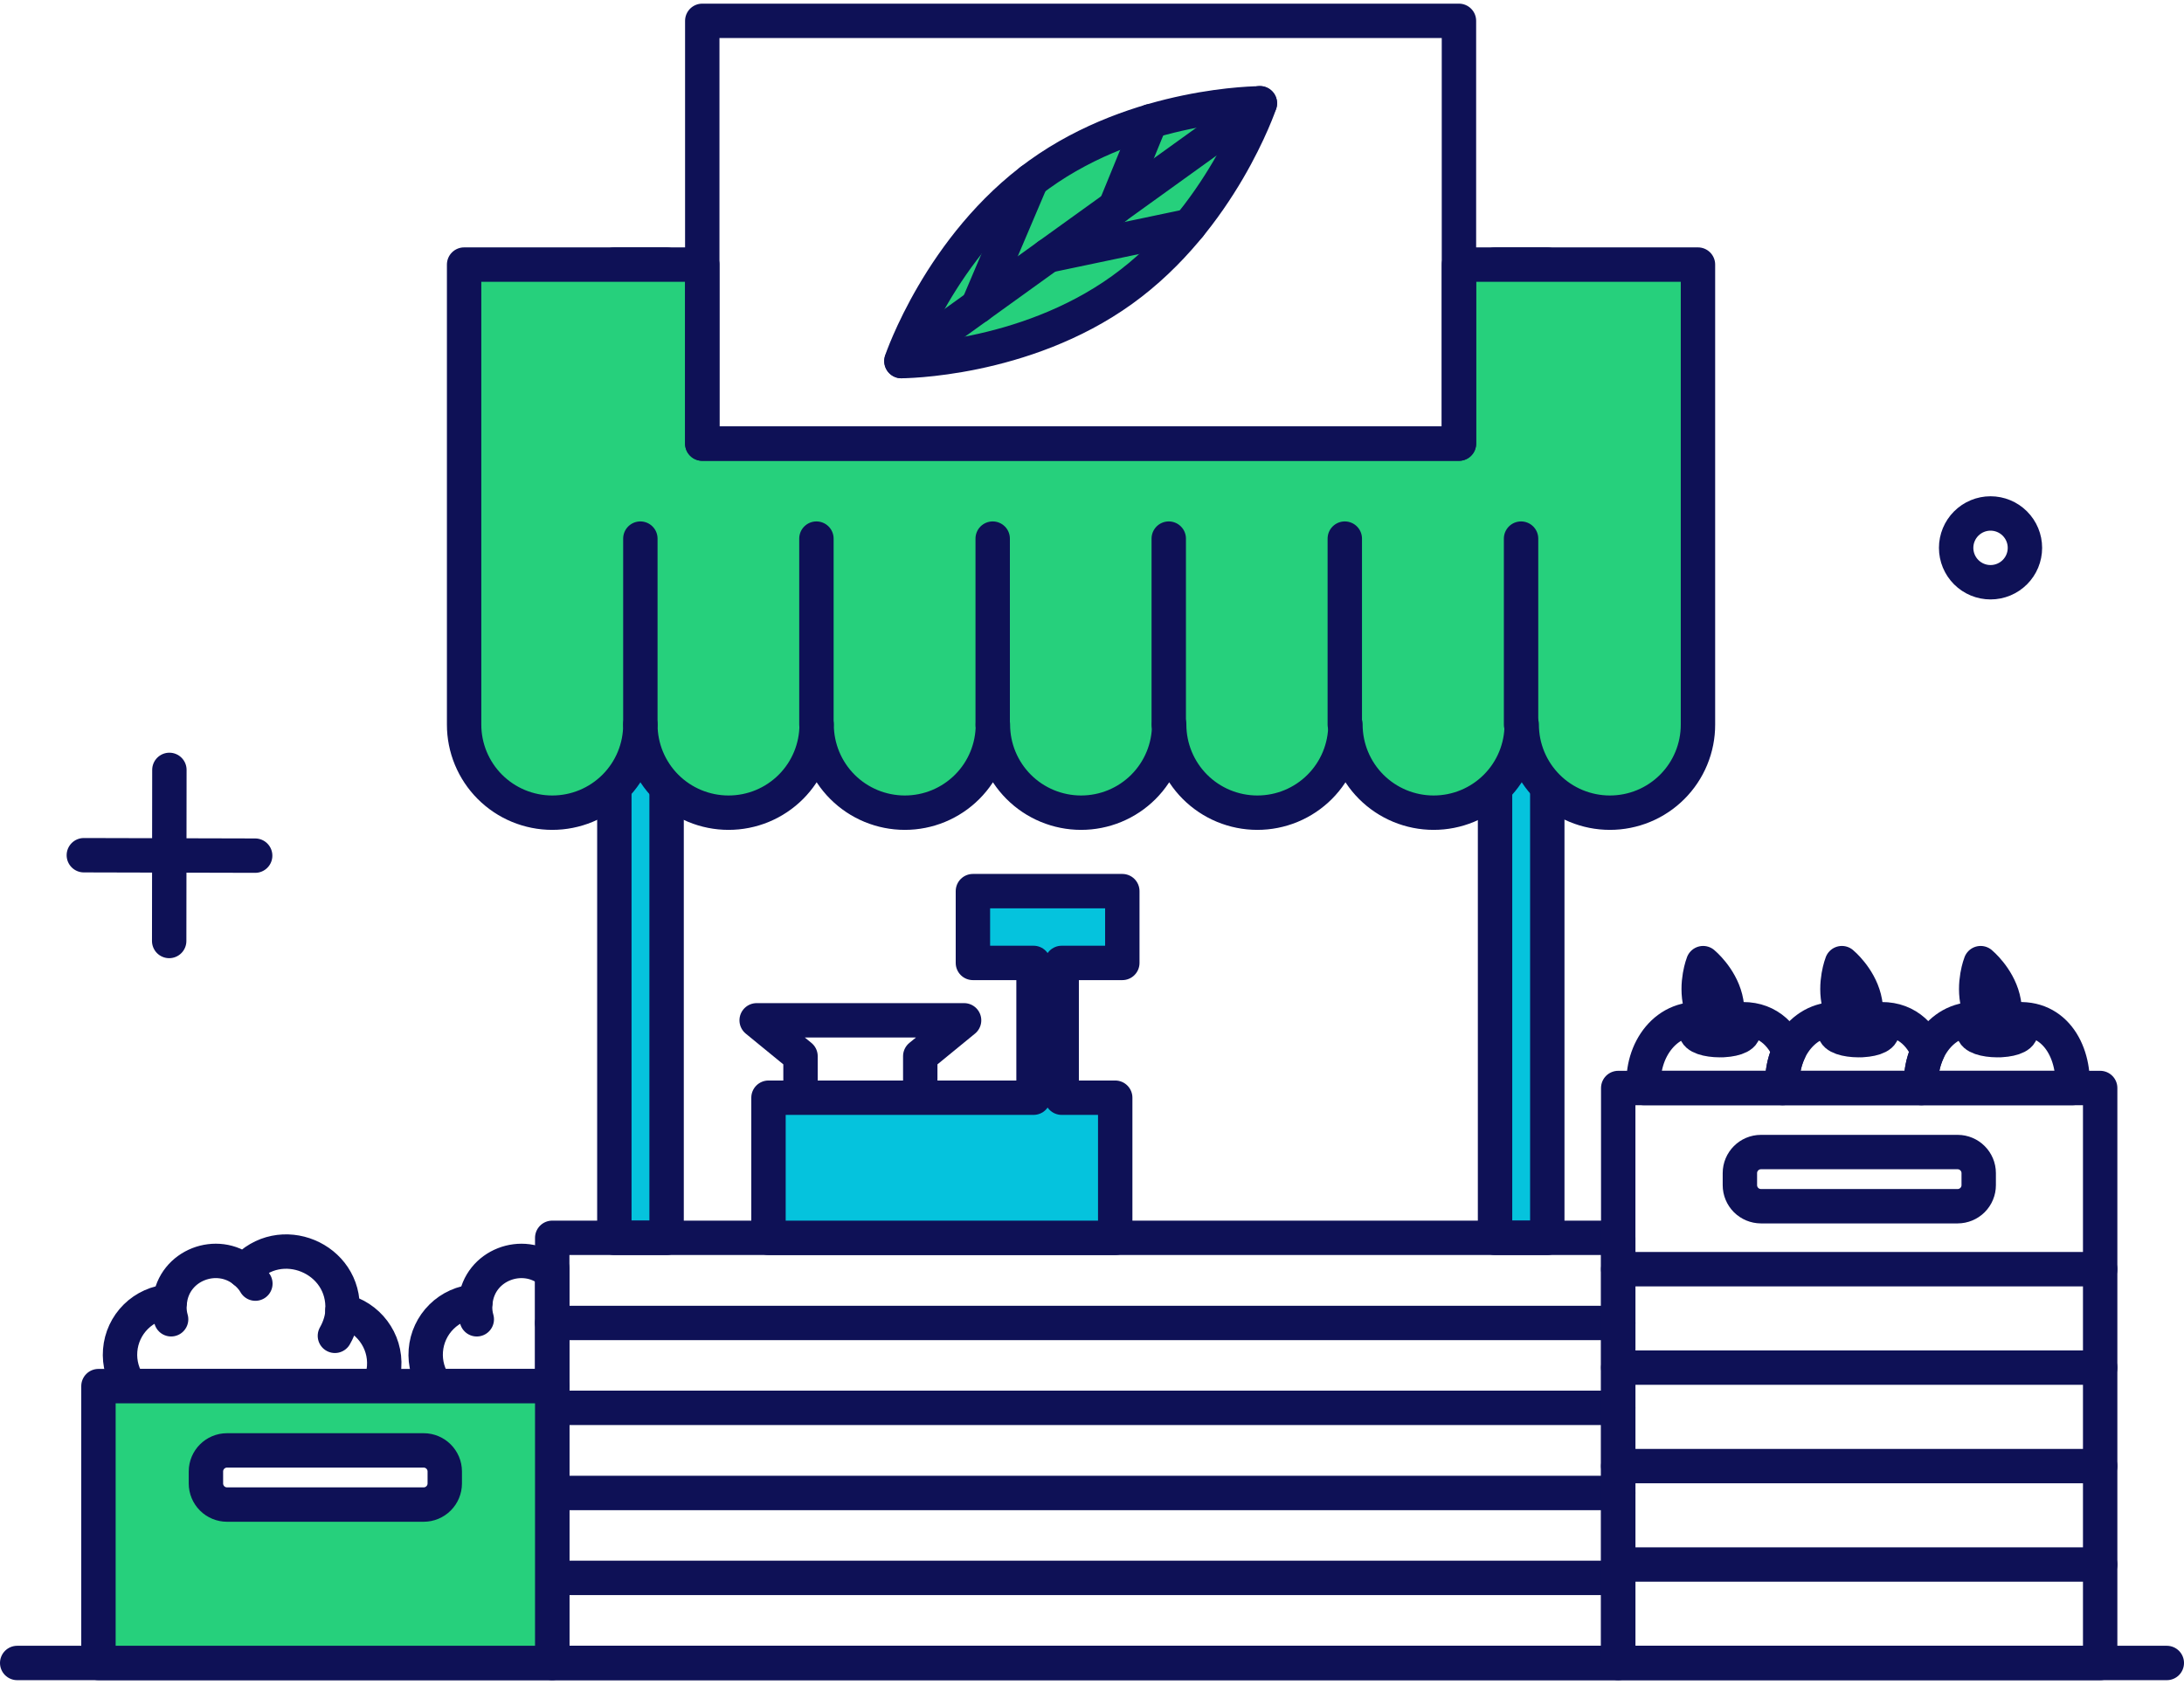 <svg xmlns="http://www.w3.org/2000/svg" width="127" height="98" viewBox="0 0 127 98" fill="none"><path d="M103.658 63.275C103.596 62.542 103.725 61.805 104.033 61.137C103.509 59.898 102.409 59.054 100.763 59.325C100.263 59.4 99.763 59.4 99.263 59.312C96.891 58.925 95.409 61.116 95.59 63.275H103.658Z" stroke="#0E1156" stroke-width="2" stroke-linecap="round" stroke-linejoin="round"></path><path d="M98.612 59.95C98.612 60.663 101.375 60.675 101.388 59.963" stroke="#0E1156" stroke-width="2" stroke-linecap="round" stroke-linejoin="round"></path><path d="M98.888 58.425C99.2 59.663 100.188 60.475 100.188 60.475C100.188 60.475 100.649 59.288 100.338 58.063C100.024 56.826 99.037 56.013 99.037 56.013C99.037 56.013 98.575 57.188 98.888 58.425Z" fill="#26D07C"></path><path d="M98.888 58.425C99.2 59.663 100.188 60.475 100.188 60.475C100.188 60.475 100.649 59.288 100.338 58.063C100.024 56.826 99.037 56.013 99.037 56.013C99.037 56.013 98.575 57.188 98.888 58.425Z" stroke="#0E1156" stroke-width="2" stroke-linecap="round" stroke-linejoin="round"></path><path d="M111.727 63.275C111.665 62.542 111.794 61.805 112.102 61.137C111.578 59.898 110.478 59.054 108.832 59.325C108.332 59.4 107.832 59.4 107.332 59.312C104.96 58.925 103.478 61.116 103.659 63.275H111.728H111.727Z" stroke="#0E1156" stroke-width="2" stroke-linecap="round" stroke-linejoin="round"></path><path d="M106.681 59.95C106.681 60.663 109.443 60.675 109.456 59.963" stroke="#0E1156" stroke-width="2" stroke-linecap="round" stroke-linejoin="round"></path><path d="M106.956 58.425C107.269 59.663 108.256 60.475 108.256 60.475C108.256 60.475 108.717 59.288 108.406 58.063C108.092 56.826 107.106 56.013 107.106 56.013C107.106 56.013 106.644 57.188 106.956 58.425Z" fill="#26D07C"></path><path d="M106.956 58.425C107.269 59.663 108.256 60.475 108.256 60.475C108.256 60.475 108.717 59.288 108.406 58.063C108.092 56.826 107.106 56.013 107.106 56.013C107.106 56.013 106.644 57.188 106.956 58.425Z" stroke="#0E1156" stroke-width="2" stroke-linecap="round" stroke-linejoin="round"></path><path d="M1 96.712H126" stroke="#0E1156" stroke-width="2" stroke-linecap="round" stroke-linejoin="round"></path><path d="M14.2 73.912C14.463 74.125 14.688 74.362 14.85 74.65" stroke="#0E1156" stroke-width="2" stroke-linecap="round" stroke-linejoin="round"></path><path d="M9.95 76.724C9.792 76.183 9.875 75.752 9.875 75.686" stroke="#0E1156" stroke-width="2" stroke-linecap="round" stroke-linejoin="round"></path><path d="M19.913 76.236C19.913 76.607 19.776 77.163 19.475 77.686" stroke="#0E1156" stroke-width="2" stroke-linecap="round" stroke-linejoin="round"></path><path d="M22.043 80.612C22.21 80.267 22.31 79.893 22.337 79.511C22.453 77.95 21.387 76.574 19.913 76.237C20.108 73.172 16.281 71.555 14.2 73.912C12.634 72.639 10.118 73.55 9.875 75.686C9.132 75.735 8.43 76.05 7.9 76.573C7.37 77.097 7.046 77.794 6.988 78.537C6.928 79.276 7.136 80.012 7.573 80.612H22.043Z" stroke="#0E1156" stroke-width="2" stroke-linecap="round" stroke-linejoin="round"></path><path d="M31.975 73.913C30.409 72.64 27.893 73.551 27.65 75.688C26.907 75.736 26.205 76.051 25.675 76.575C25.145 77.098 24.821 77.795 24.762 78.538C24.703 79.277 24.911 80.013 25.348 80.613H32.112V73.765C32.065 73.813 32.019 73.862 31.975 73.913Z" stroke="#0E1156" stroke-width="2" stroke-linecap="round" stroke-linejoin="round"></path><path d="M27.725 76.725C27.567 76.184 27.65 75.753 27.65 75.688" stroke="#0E1156" stroke-width="2" stroke-linecap="round" stroke-linejoin="round"></path><path d="M115.75 33.861C116.28 33.861 116.789 33.651 117.164 33.276C117.539 32.901 117.75 32.392 117.75 31.861C117.75 31.331 117.539 30.822 117.164 30.447C116.789 30.072 116.28 29.861 115.75 29.861C115.22 29.861 114.711 30.072 114.336 30.447C113.961 30.822 113.75 31.331 113.75 31.861C113.75 32.392 113.961 32.901 114.336 33.276C114.711 33.651 115.22 33.861 115.75 33.861Z" stroke="#0E1156" stroke-width="2" stroke-linecap="round" stroke-linejoin="round"></path><path d="M9.85 44.774L9.838 54.724" stroke="#0E1156" stroke-width="2" stroke-linecap="round" stroke-linejoin="round"></path><path d="M14.838 49.761L4.875 49.736" stroke="#0E1156" stroke-width="2" stroke-linecap="round" stroke-linejoin="round"></path><path d="M38.763 15.387H35.725V71.987H38.763V15.387Z" fill="#05C3DD"></path><path d="M38.763 15.387H35.725V71.987H38.763V15.387Z" stroke="#0E1156" stroke-width="2" stroke-linecap="round" stroke-linejoin="round"></path><path d="M89.975 15.387H86.937V71.987H89.975V15.387Z" fill="#05C3DD"></path><path d="M89.975 15.387H86.937V71.987H89.975V15.387Z" stroke="#0E1156" stroke-width="2" stroke-linecap="round" stroke-linejoin="round"></path><path d="M84.838 15.387V25.799H40.837V15.387H26.988V42.137C26.987 42.81 27.12 43.476 27.377 44.098C27.635 44.72 28.012 45.285 28.488 45.761C28.964 46.237 29.529 46.614 30.151 46.872C30.773 47.129 31.439 47.262 32.112 47.262C32.786 47.263 33.453 47.131 34.075 46.874C34.697 46.617 35.263 46.239 35.739 45.763C36.215 45.287 36.593 44.722 36.85 44.099C37.107 43.477 37.239 42.81 37.237 42.137C37.237 42.81 37.37 43.476 37.627 44.098C37.885 44.72 38.262 45.285 38.738 45.761C39.214 46.237 39.779 46.614 40.401 46.872C41.023 47.129 41.689 47.262 42.362 47.262C43.036 47.263 43.703 47.131 44.325 46.874C44.947 46.617 45.513 46.239 45.989 45.763C46.465 45.287 46.843 44.722 47.1 44.099C47.357 43.477 47.489 42.81 47.487 42.137C47.487 42.81 47.62 43.476 47.877 44.098C48.135 44.72 48.512 45.285 48.988 45.761C49.464 46.237 50.029 46.614 50.651 46.872C51.273 47.129 51.939 47.262 52.612 47.262C53.286 47.263 53.953 47.131 54.575 46.874C55.197 46.617 55.763 46.239 56.239 45.763C56.715 45.287 57.093 44.722 57.35 44.099C57.607 43.477 57.739 42.81 57.737 42.137C57.737 42.81 57.87 43.476 58.127 44.098C58.385 44.72 58.762 45.285 59.238 45.761C59.714 46.237 60.279 46.614 60.901 46.872C61.523 47.129 62.189 47.262 62.862 47.262C63.536 47.263 64.203 47.131 64.825 46.874C65.448 46.617 66.013 46.239 66.489 45.763C66.965 45.287 67.343 44.722 67.6 44.099C67.857 43.477 67.989 42.81 67.987 42.137C67.987 42.81 68.12 43.476 68.377 44.098C68.635 44.72 69.012 45.285 69.488 45.761C69.964 46.237 70.529 46.614 71.151 46.872C71.773 47.129 72.439 47.262 73.112 47.262C73.786 47.263 74.453 47.131 75.075 46.874C75.698 46.617 76.263 46.239 76.739 45.763C77.215 45.287 77.593 44.722 77.85 44.099C78.107 43.477 78.239 42.81 78.237 42.137C78.237 42.81 78.37 43.476 78.627 44.098C78.885 44.72 79.262 45.285 79.738 45.761C80.214 46.237 80.779 46.614 81.401 46.872C82.023 47.129 82.689 47.262 83.362 47.262C84.036 47.263 84.703 47.131 85.325 46.874C85.948 46.617 86.513 46.239 86.989 45.763C87.465 45.287 87.843 44.722 88.1 44.099C88.357 43.477 88.489 42.81 88.487 42.137C88.487 42.81 88.62 43.476 88.877 44.098C89.135 44.72 89.512 45.285 89.988 45.761C90.464 46.237 91.029 46.614 91.651 46.872C92.273 47.129 92.939 47.262 93.612 47.262C94.286 47.263 94.953 47.131 95.575 46.874C96.198 46.617 96.763 46.239 97.239 45.763C97.715 45.287 98.093 44.722 98.35 44.099C98.607 43.477 98.739 42.81 98.737 42.137V15.387H84.838Z" fill="#26D07C"></path><path d="M84.838 15.387V25.799H40.837V15.387H26.988V42.137C26.987 42.81 27.12 43.476 27.377 44.098C27.635 44.72 28.012 45.285 28.488 45.761C28.964 46.237 29.529 46.614 30.151 46.872C30.773 47.129 31.439 47.262 32.112 47.262C32.786 47.263 33.453 47.131 34.075 46.874C34.697 46.617 35.263 46.239 35.739 45.763C36.215 45.287 36.593 44.722 36.85 44.099C37.107 43.477 37.239 42.81 37.237 42.137C37.237 42.81 37.37 43.476 37.627 44.098C37.885 44.72 38.262 45.285 38.738 45.761C39.214 46.237 39.779 46.614 40.401 46.872C41.023 47.129 41.689 47.262 42.362 47.262C43.036 47.263 43.703 47.131 44.325 46.874C44.947 46.617 45.513 46.239 45.989 45.763C46.465 45.287 46.843 44.722 47.1 44.099C47.357 43.477 47.489 42.81 47.487 42.137C47.487 42.81 47.62 43.476 47.877 44.098C48.135 44.72 48.512 45.285 48.988 45.761C49.464 46.237 50.029 46.614 50.651 46.872C51.273 47.129 51.939 47.262 52.612 47.262C53.286 47.263 53.953 47.131 54.575 46.874C55.197 46.617 55.763 46.239 56.239 45.763C56.715 45.287 57.093 44.722 57.35 44.099C57.607 43.477 57.739 42.81 57.737 42.137C57.737 42.81 57.87 43.476 58.127 44.098C58.385 44.72 58.762 45.285 59.238 45.761C59.714 46.237 60.279 46.614 60.901 46.872C61.523 47.129 62.189 47.262 62.862 47.262C63.536 47.263 64.203 47.131 64.825 46.874C65.448 46.617 66.013 46.239 66.489 45.763C66.965 45.287 67.343 44.722 67.6 44.099C67.857 43.477 67.989 42.81 67.987 42.137C67.987 42.81 68.12 43.476 68.377 44.098C68.635 44.72 69.012 45.285 69.488 45.761C69.964 46.237 70.529 46.614 71.151 46.872C71.773 47.129 72.439 47.262 73.112 47.262C73.786 47.263 74.453 47.131 75.075 46.874C75.698 46.617 76.263 46.239 76.739 45.763C77.215 45.287 77.593 44.722 77.85 44.099C78.107 43.477 78.239 42.81 78.237 42.137C78.237 42.81 78.37 43.476 78.627 44.098C78.885 44.72 79.262 45.285 79.738 45.761C80.214 46.237 80.779 46.614 81.401 46.872C82.023 47.129 82.689 47.262 83.362 47.262C84.036 47.263 84.703 47.131 85.325 46.874C85.948 46.617 86.513 46.239 86.989 45.763C87.465 45.287 87.843 44.722 88.1 44.099C88.357 43.477 88.489 42.81 88.487 42.137C88.487 42.81 88.62 43.476 88.877 44.098C89.135 44.72 89.512 45.285 89.988 45.761C90.464 46.237 91.029 46.614 91.651 46.872C92.273 47.129 92.939 47.262 93.612 47.262C94.286 47.263 94.953 47.131 95.575 46.874C96.198 46.617 96.763 46.239 97.239 45.763C97.715 45.287 98.093 44.722 98.35 44.099C98.607 43.477 98.739 42.81 98.737 42.137V15.387H84.838Z" stroke="#0E1156" stroke-width="2" stroke-linecap="round" stroke-linejoin="round"></path><path d="M37.237 42.137V31.324" stroke="#0E1156" stroke-width="2" stroke-linecap="round" stroke-linejoin="round"></path><path d="M47.475 42.137V31.324" stroke="#0E1156" stroke-width="2" stroke-linecap="round" stroke-linejoin="round"></path><path d="M57.725 42.137V31.324" stroke="#0E1156" stroke-width="2" stroke-linecap="round" stroke-linejoin="round"></path><path d="M67.963 42.137V31.324" stroke="#0E1156" stroke-width="2" stroke-linecap="round" stroke-linejoin="round"></path><path d="M78.2 42.137V31.324" stroke="#0E1156" stroke-width="2" stroke-linecap="round" stroke-linejoin="round"></path><path d="M88.45 42.137V31.324" stroke="#0E1156" stroke-width="2" stroke-linecap="round" stroke-linejoin="round"></path><path d="M94.1 71.987H32.112V96.712H94.1V71.987Z" stroke="#0E1156" stroke-width="2" stroke-linecap="round" stroke-linejoin="round"></path><path d="M32.112 76.938H94.1" stroke="#0E1156" stroke-width="2" stroke-linecap="round" stroke-linejoin="round"></path><path d="M32.112 81.875H94.1" stroke="#0E1156" stroke-width="2" stroke-linecap="round" stroke-linejoin="round"></path><path d="M32.112 86.825H94.1" stroke="#0E1156" stroke-width="2" stroke-linecap="round" stroke-linejoin="round"></path><path d="M32.112 91.763H94.1" stroke="#0E1156" stroke-width="2" stroke-linecap="round" stroke-linejoin="round"></path><path d="M5.725 80.611V96.711H32.112V80.611H5.725ZM25.863 86.274C25.862 86.599 25.733 86.91 25.503 87.139C25.273 87.369 24.962 87.498 24.637 87.499H13.2C12.875 87.498 12.564 87.369 12.334 87.139C12.105 86.91 11.976 86.599 11.975 86.274V85.574C11.975 84.899 12.525 84.349 13.2 84.349H24.637C25.312 84.349 25.863 84.899 25.863 85.574V86.274Z" fill="#26D07C"></path><path d="M32.112 80.611H5.725V96.711H32.112V80.611Z" stroke="#0E1156" stroke-width="2" stroke-linecap="round" stroke-linejoin="round"></path><path d="M24.637 87.5H13.2C12.875 87.499 12.564 87.37 12.334 87.14C12.105 86.911 11.976 86.599 11.975 86.275V85.575C11.975 84.9 12.525 84.35 13.2 84.35H24.637C25.312 84.35 25.863 84.9 25.863 85.575V86.275C25.862 86.599 25.733 86.911 25.503 87.14C25.273 87.37 24.962 87.499 24.637 87.5Z" stroke="#0E1156" stroke-width="2" stroke-linecap="round" stroke-linejoin="round"></path><path d="M84.838 1.212H40.837V25.799H84.838V1.212Z" stroke="#0E1156" stroke-width="2" stroke-linecap="round" stroke-linejoin="round"></path><path d="M60.425 10.149C54.676 14.288 52.413 20.999 52.413 20.999C52.413 20.999 59.5 20.999 65.25 16.862C71 12.724 73.263 6.012 73.263 6.012C73.263 6.012 66.188 6.001 60.425 10.149Z" fill="#26D07C"></path><path d="M60.425 10.149C54.676 14.288 52.413 20.999 52.413 20.999C52.413 20.999 59.5 20.999 65.25 16.862C71 12.724 73.263 6.012 73.263 6.012C73.263 6.012 66.188 6.001 60.425 10.149Z" stroke="#0E1156" stroke-width="2" stroke-linecap="round" stroke-linejoin="round"></path><path d="M73.262 6L52.425 21" stroke="#0E1156" stroke-width="2" stroke-linecap="round" stroke-linejoin="round"></path><path d="M66.9 7.049L64.85 12.061" stroke="#0E1156" stroke-width="2" stroke-linecap="round" stroke-linejoin="round"></path><path d="M59.975 10.487L56.862 17.812" stroke="#0E1156" stroke-width="2" stroke-linecap="round" stroke-linejoin="round"></path><path d="M60.95 14.863L69.162 13.138" stroke="#0E1156" stroke-width="2" stroke-linecap="round" stroke-linejoin="round"></path><path d="M120.518 63.275C120.637 61.068 119.397 58.915 116.9 59.325C116.4 59.4 115.9 59.4 115.4 59.312C113.028 58.925 111.547 61.116 111.727 63.275H120.518Z" stroke="#0E1156" stroke-width="2" stroke-linecap="round" stroke-linejoin="round"></path><path d="M114.75 59.95C114.75 60.663 117.513 60.675 117.525 59.963" stroke="#0E1156" stroke-width="2" stroke-linecap="round" stroke-linejoin="round"></path><path d="M115.025 58.425C115.337 59.663 116.325 60.475 116.325 60.475C116.325 60.475 116.786 59.288 116.475 58.063C116.161 56.826 115.175 56.013 115.175 56.013C115.175 56.013 114.712 57.188 115.025 58.425Z" fill="#26D07C"></path><path d="M115.025 58.425C115.337 59.663 116.325 60.475 116.325 60.475C116.325 60.475 116.786 59.288 116.475 58.063C116.161 56.826 115.175 56.013 115.175 56.013C115.175 56.013 114.712 57.188 115.025 58.425Z" stroke="#0E1156" stroke-width="2" stroke-linecap="round" stroke-linejoin="round"></path><path d="M122.125 63.274H94.1V96.712H122.125V63.274Z" stroke="#0E1156" stroke-width="2" stroke-linecap="round" stroke-linejoin="round"></path><path d="M113.837 70.149H102.4C102.075 70.148 101.764 70.019 101.534 69.79C101.305 69.56 101.175 69.249 101.175 68.924V68.224C101.175 67.549 101.725 66.999 102.4 66.999H113.837C114.512 66.999 115.062 67.549 115.062 68.224V68.924C115.062 69.249 114.933 69.56 114.703 69.79C114.473 70.019 114.162 70.148 113.837 70.149Z" stroke="#0E1156" stroke-width="2" stroke-linecap="round" stroke-linejoin="round"></path><path d="M94.1 73.811H122.125" stroke="#0E1156" stroke-width="2" stroke-linecap="round" stroke-linejoin="round"></path><path d="M94.1 85.262H122.125" stroke="#0E1156" stroke-width="2" stroke-linecap="round" stroke-linejoin="round"></path><path d="M94.1 79.536H122.125" stroke="#0E1156" stroke-width="2" stroke-linecap="round" stroke-linejoin="round"></path><path d="M94.1 90.987H122.125" stroke="#0E1156" stroke-width="2" stroke-linecap="round" stroke-linejoin="round"></path><path d="M44 59.338L46.55 61.425V63.838H53.513V61.425L56.062 59.338H44Z" stroke="#0E1156" stroke-width="2" stroke-linecap="round" stroke-linejoin="round"></path><path d="M65.263 56V51.825H56.575V56H60.1V63.838H44.688V71.988H64.85V63.838H61.737V56H65.263Z" fill="#05C3DD"></path><path d="M65.263 56V51.825H56.575V56H60.1V63.838H44.688V71.988H64.85V63.838H61.737V56H65.263Z" stroke="#0E1156" stroke-width="2" stroke-linecap="round" stroke-linejoin="round"></path></svg>